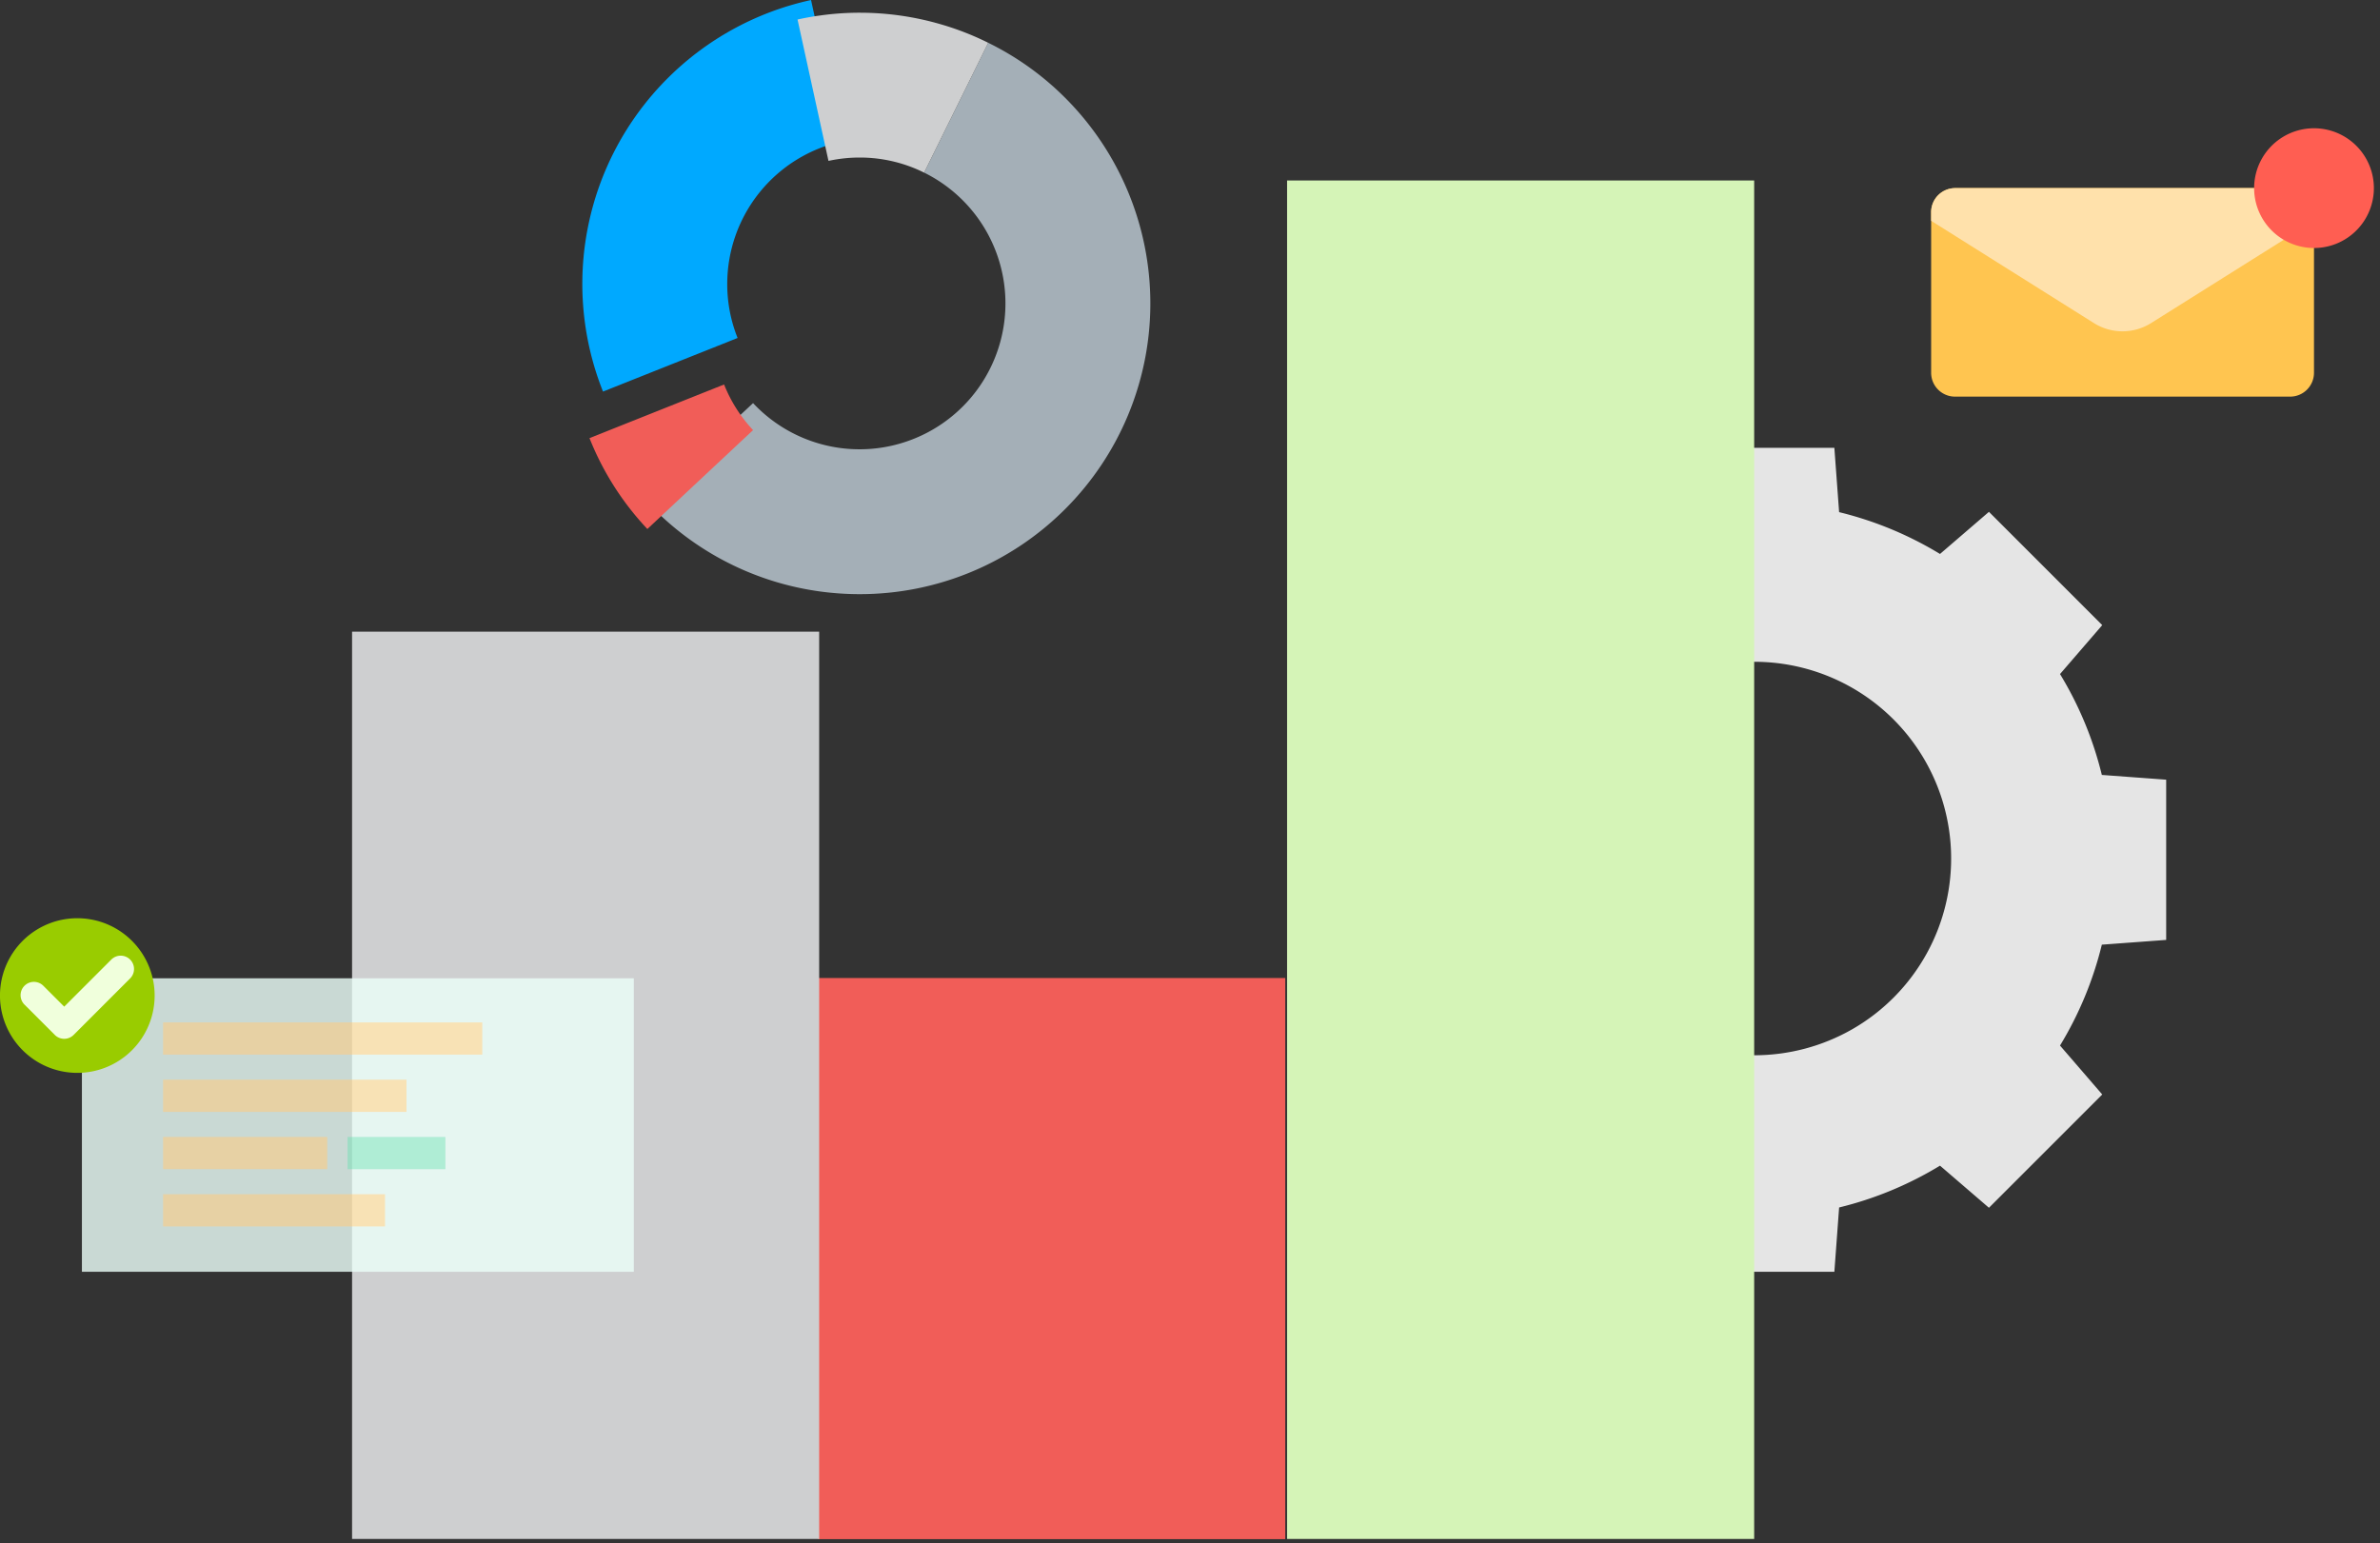 <svg width="313" height="203" viewBox="0 0 313 203" fill="none" xmlns="http://www.w3.org/2000/svg"><rect x="0" y="0" width="313" height="203" fill="#333333" stroke="none"/><g clip-path="url(#clip0)"><path d="M261.572 158.856l14.9-14.9-5.554-6.437a46.881 46.881 0 005.5-13.268l8.461-.625v-21.075l-8.461-.625a46.849 46.849 0 00-5.5-13.268l5.554-6.437-14.9-14.9-6.437 5.541a46.855 46.855 0 00-13.268-5.5l-.625-8.461h-21.077l-.625 8.461a46.855 46.855 0 00-13.268 5.5l-6.437-5.541-14.9 14.9 5.541 6.437a46.878 46.878 0 00-5.5 13.268l-8.461.625v21.077l8.461.625a46.881 46.881 0 005.5 13.268l-5.541 6.437 14.9 14.9 6.437-5.541a46.881 46.881 0 0013.268 5.5l.625 8.461h21.077l.625-8.461a46.852 46.852 0 0013.268-5.5l6.437 5.539zm-43.756-23.494a25.883 25.883 0 01-2.864-42.96 25.88 25.88 0 1128.664 42.96 25.939 25.939 0 01-25.8 0z" fill="#E5E5E5"/><path d="M230.696 23.742h-61.428v178.671h61.428V23.742z" fill="#D5F4B7"/><path d="M169.027 128.639h-61.428v73.799h61.428v-73.799z" fill="#F15D58"/><path d="M107.73 83.084H46.302v119.33h61.428V83.084z" fill="#CECFD0"/><path d="M79.303 51.504a38.216 38.216 0 0127.36-51.5l4.072 18.594a19.203 19.203 0 00-15.093 18.75 18.994 18.994 0 001.362 7.106l-17.701 7.05z" fill="#00A9FF"/><path d="M140.091 66.948a38.158 38.158 0 01-27.036 11.2 38.57 38.57 0 01-5.187-.35 38.12 38.12 0 01-21.861-10.85c-.3-.3-.584-.609-.869-.921l13.9-13.006a19.192 19.192 0 0015.099 6.042 19.192 19.192 0 0014.313-7.72 19.19 19.19 0 00-.422-23.416 19.182 19.182 0 00-6.49-5.222l8.426-17.077a37.85 37.85 0 0110.127 7.248 38.245 38.245 0 010 54.072z" fill="#A4AFB7"/><path d="M129.964 5.628l-8.429 17.077a18.984 18.984 0 00-8.48-1.984c-1.378 0-2.753.148-4.1.441l-4.069-18.594c.985-.22 1.984-.4 2.982-.532a37.076 37.076 0 015.213-.363c3.643 0 7.268.525 10.762 1.556a37.186 37.186 0 016.121 2.399z" fill="#CECFD0"/><path d="M85.137 69.58a37.67 37.67 0 01-7.611-11.955l17.7-7.054a19 19 0 003.812 6L85.137 69.58z" fill="#F15D58"/><g opacity=".9"><path opacity=".9" d="M83.357 128.67H10.772v38.606h72.585V128.67z" fill="#EBFFF8"/><path opacity=".9" d="M63.426 134.476h-41.98v4.237h41.98v-4.237zm-9.965 7.533H21.446v4.237h32.015v-4.237zm-10.424 7.533H21.446v4.237h21.591v-4.237z" fill="#FFE1AB"/><path opacity=".9" d="M58.573 149.542H45.705v4.237h12.868v-4.237z" fill="#A5EFD3"/><path opacity=".9" d="M50.636 157.075h-29.19v4.237h29.19v-4.237z" fill="#FFE1AB"/></g><path d="M304.318 27.909v21.11a3.137 3.137 0 01-3.145 3.149h-44.056a3.14 3.14 0 01-2.911-1.942 3.122 3.122 0 01-.236-1.207v-21.11a3.154 3.154 0 013.147-3.166h44.056a3.152 3.152 0 013.145 3.166z" fill="#FFC550"/><path d="M304.318 27.895v1.145l-21.425 13.456a7.069 7.069 0 01-7.514 0L253.97 29.042v-1.133a3.168 3.168 0 013.166-3.166h44.037a3.15 3.15 0 013.145 3.152z" fill="#FFE1AB"/><path d="M312.195 24.746a7.88 7.88 0 01-4.862 7.277 7.877 7.877 0 01-7.39-13.826 7.876 7.876 0 0112.252 6.549z" fill="#FF5E52"/><path d="M20.337 130.944a10.173 10.173 0 01-6.277 9.395 10.17 10.17 0 116.277-9.395z" fill="#9C0"/><path d="M8.445 136.634c-.465 0-.911-.185-1.24-.514l-3.985-3.985a1.76 1.76 0 01-.513-1.239 1.756 1.756 0 011.082-1.619 1.753 1.753 0 011.909.38l2.747 2.746 6.191-6.19a1.747 1.747 0 011.91-.38 1.747 1.747 0 01.948.948 1.757 1.757 0 01-.38 1.91l-7.429 7.429a1.753 1.753 0 01-1.24.514z" fill="#F0FFDC"/></g><defs><clipPath id="clip0"><path fill="#fff" d="M0 0h312.195v202.437H0z"/></clipPath></defs></svg>
